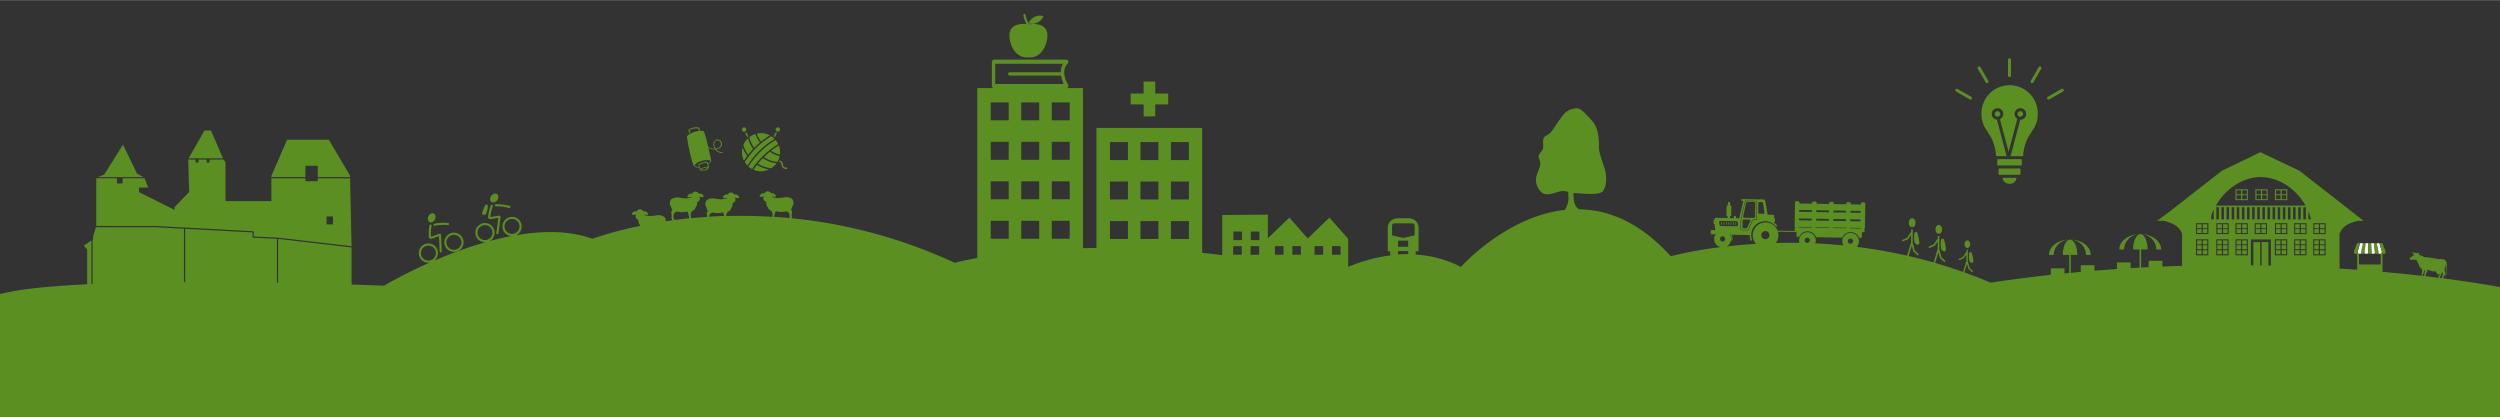 <?xml version="1.0" encoding="UTF-8"?>
<svg xmlns="http://www.w3.org/2000/svg" id="Ebene_1" viewBox="0 0 600 100" width="2560" height="427"><rect x="0" y="0" width="600" height="100" fill="#333333" stroke="none"/><defs><style>.cls-1{fill:#fff;}.cls-2{fill:#5b8f22;}</style></defs><polygon class="cls-2" points="34.41 42.47 32.86 41.59 29.52 34.67 25.03 41.84 23.47 42.47 34.41 42.47"/><polygon class="cls-2" points="53.52 37.96 50.64 31.29 49.06 31.29 45.27 37.96 53.52 37.96"/><polygon class="cls-2" points="78.91 33.49 68.91 33.49 65.14 42.15 65.14 42.47 73.3 42.47 73.3 39.73 76.26 39.73 76.26 42.47 84.02 42.47 84.01 42.11 78.91 33.49"/><path class="cls-2" d="M37.63,54.21l23.27,1.26v1.25l5.71.27,17.76,2.07v-.15l-.35-16.15h-7.77v.69h-2.95v-.69h-8.17v5.47h-11.01v-9.3l-.45-.68h-3.39v.72h-.69v-.72h-1.96v.72h-.69v-.72h-1.77l.23,7.77-3.52,3.66v.65l-8.51-4.26v-1.1h2.2l-.86-2.22h-5.26l-.04,1.24h-1.34v-1.24h-4.97v11.44s14.53.01,14.53.01ZM78.37,51.92h1.55v1.89h-1.55v-1.89Z"/><polygon class="cls-2" points="280.37 22.41 277.26 22.41 277.26 19.53 274.46 19.53 274.47 22.41 271.36 22.42 271.36 25.01 274.47 25.01 274.47 27.9 277.27 27.9 277.26 25.01 280.37 25.01 280.37 22.41"/><path class="cls-2" d="M477,31.58c.86,1.28,1.82,2.73,2.06,5.86h2.53l-2.32-8.75c-.7-.07-1.26-.66-1.26-1.38,0-.77.62-1.39,1.39-1.39s1.39.62,1.39,1.39c0,.56-.33,1.04-.81,1.26l2.08,7.83,2.1-7.9c-.4-.24-.67-.68-.67-1.19,0-.77.62-1.39,1.39-1.39s1.39.62,1.39,1.39-.62,1.39-1.39,1.39c0,0-.01,0-.02,0l-2.32,8.75h2.99c.24-3.13,1.21-4.58,2.06-5.86.79-1.19,1.48-2.21,1.48-4.42,0-3.73-3.04-6.77-6.77-6.77s-6.76,3.03-6.76,6.77c0,2.21.69,3.23,1.48,4.42"/><path class="cls-2" d="M485.54,27.31c0-.37-.3-.67-.67-.67s-.67.3-.67.67.3.67.67.67.67-.3.67-.67"/><path class="cls-2" d="M479.4,26.64c-.37,0-.67.3-.67.67s.3.67.67.67.67-.3.67-.67-.3-.67-.67-.67"/><path class="cls-2" d="M484.77,40.4h-4.96c-.08,0-.15.07-.15.15v1.21c0,.08.07.15.15.15h4.96c.08,0,.15-.07.15-.15v-1.21c0-.08-.07-.15-.15-.15"/><path class="cls-2" d="M485.08,38.16h-5.59c-.08,0-.15.07-.15.15v1.21c0,.08.07.15.15.15h5.59c.08,0,.15-.07.15-.15v-1.21c0-.08-.07-.15-.15-.15"/><path class="cls-2" d="M481.12,43.67c.22.19.5.32.81.38h.72c.65-.12,1.23-.57,1.31-1.42h-3.35c.04.43.21.78.51,1.04"/><path class="cls-2" d="M482.28,18.46c.2,0,.36-.16.36-.36v-3.8c0-.2-.16-.36-.36-.36s-.36.16-.36.36v3.8c0,.2.16.36.36.36"/><path class="cls-2" d="M476.57,19.73c.1.17.32.23.49.13.17-.1.23-.32.13-.49l-1.9-3.29c-.07-.11-.19-.18-.31-.18-.06,0-.12.02-.18.05-.17.1-.23.32-.13.49l1.9,3.29Z"/><path class="cls-2" d="M469.45,21.92l3.29,1.9c.17.1.39.04.49-.13.1-.17.04-.39-.13-.49l-3.29-1.9c-.06-.03-.12-.05-.18-.05-.13,0-.25.06-.31.18-.1.17-.04.39.13.49"/><path class="cls-2" d="M491.83,23.82l3.29-1.9c.17-.1.23-.32.13-.49-.07-.12-.19-.18-.31-.18-.06,0-.12.02-.18.05l-3.29,1.9c-.17.1-.23.32-.13.49.1.17.32.23.49.13"/><path class="cls-2" d="M487.51,19.86c.17.1.39.04.49-.13l1.9-3.29c.1-.17.04-.39-.13-.49-.06-.03-.12-.05-.18-.05-.12,0-.25.07-.31.18l-1.9,3.29c-.1.17-.04.39.13.49"/><path class="cls-2" d="M180.84,40.7c.55.24,1.16.37,1.8.37.69,0,1.35-.16,1.94-.43-.98-.14-1.97-.52-2.9-1.12-.3.38-.58.77-.84,1.18"/><path class="cls-2" d="M181.89,39.24c1.03.65,2.17,1.04,3.22,1.09.49-.31.91-.72,1.24-1.18-1.1-.11-2.25-.54-3.3-1.23-.41.43-.8.87-1.17,1.32"/><path class="cls-2" d="M186.45,35.17c-.49.31-.96.64-1.42.99.69.43,1.42.74,2.15.92.02-.19.04-.39.04-.59,0-.57-.11-1.12-.3-1.62l-.47.3Z"/><path class="cls-2" d="M184.74,36.4c-.49.4-.97.82-1.42,1.27,1.04.68,2.19,1.08,3.26,1.15.25-.42.44-.89.54-1.39-.81-.19-1.62-.55-2.38-1.03"/><path class="cls-2" d="M178.21,35.34c-.1.37-.15.76-.15,1.16,0,.74.17,1.43.48,2.04.25-.4.52-.79.8-1.17-.48-.64-.87-1.33-1.14-2.04"/><path class="cls-2" d="M181.5,39.17c.44-.56.91-1.09,1.41-1.6h0s.11-.11.11-.11c.5-.5,1.03-.97,1.59-1.41h0s0,0,.01-.01h0c.52-.41,1.07-.8,1.63-1.16l.52-.33c-.17-.35-.38-.68-.63-.98l-.59.37c-2.4,1.51-4.44,3.59-5.92,6.01.27.23.56.43.87.59.31-.47.63-.93.98-1.37,0,0,0-.01,0-.01"/><path class="cls-2" d="M185.38,33.64l.54-.34c-.24-.25-.51-.47-.8-.66l-.51.32c-2.36,1.49-4.39,3.54-5.86,5.92.18.3.4.57.65.82.74-1.2,1.62-2.32,2.61-3.34,1.01-1.03,2.15-1.95,3.38-2.73"/><path class="cls-2" d="M184.41,32.67l.36-.23c-.64-.34-1.36-.53-2.13-.53-.35,0-.69.04-1.02.12.24.66.59,1.3,1.03,1.91.57-.46,1.16-.88,1.77-1.27"/><path class="cls-2" d="M181.05,35.39c.42-.43.87-.84,1.33-1.22-.48-.65-.84-1.33-1.1-2.04-.54.17-1.03.43-1.46.77.21.87.62,1.74,1.18,2.54l.05-.05"/><path class="cls-2" d="M178.39,34.78c.24.79.65,1.58,1.18,2.3.37-.48.77-.94,1.18-1.38-.58-.79-1-1.67-1.24-2.54-.48.45-.87,1-1.12,1.63"/><path class="cls-2" d="M178.59,30.51c.29,0,.53.24.53.53s-.24.53-.53.53-.53-.24-.53-.53.24-.53.53-.53"/><path class="cls-2" d="M179.31,32.86c.09-.08.18-.16.28-.23l-.45-.9c-.09.07-.2.13-.32.16l.49.97Z"/><path class="cls-2" d="M186.68,30.51c.29,0,.53.24.53.53s-.24.53-.53.53-.53-.24-.53-.53.24-.53.53-.53"/><path class="cls-2" d="M186.46,31.89c-.12-.03-.22-.09-.32-.16l-.45.9c.1.07.19.15.28.23l.49-.98Z"/><path class="cls-2" d="M188.79,40.19h-.17c-.19,0-.36-.07-.5-.21-.13-.13-.21-.31-.21-.5,0-.49-.32-.89-.77-1.02-.05.11-.1.22-.16.32.33.06.57.35.57.69,0,.28.11.55.31.74.2.2.47.31.75.31h.17c.1,0,.18-.08.18-.18s-.08-.17-.18-.17"/><path class="cls-2" d="M171.77,35.63s-.03-.04-.05-.06c-.34-.54-.45-1.29-.03-1.8,1.25-.58,1.88,1.09.73,1.69-.15.08-.39.14-.66.17M170.48,38.48s.02.02.04.03c-.06.12-.1.24-.17.35-.1.15-.23.28-.38.38-.04-.19-.09-.39-.27-.45-.24-.09-.69.05-.92.11-.41.11-.79.28-1.14.5-.09.05-.05.17.02.2,0,.12.02.26.05.4-.18,0-.35,0-.53-.05-.17-.04-.33-.12-.49-.18,0,0,0,0,0-.02.24-.65,1.16-1.02,1.77-1.19.66-.19,1.33-.21,2-.1h0ZM169.87,40s-.03-.01-.04-.01c-.55-.03-1.24.17-1.64.57-.24-.23-.32-.66-.4-.98.38-.22.77-.39,1.2-.49.31-.07.57-.2.74.14.07.14.14.42.15.58,0,.07,0,.13,0,.19M168.74,40.72c-.09,0-.17,0-.25-.02-.08-.01-.14-.04-.2-.07.22-.12.44-.25.68-.33.28-.09.57-.12.86-.14-.16.4-.65.56-1.09.56M165.59,31.14c.15-.17.65-.26.86-.31.25-.05.56-.11.83-.08.4.05.38.25.46.6,0,.01,0,.02.02.03-.71.05-1.4.3-2.02.65-.12-.24-.35-.65-.15-.89M173.35,36.53c-.56-.07-1.08-.3-1.45-.72.45-.06.89-.24,1.17-.64.71-.98-.48-2.28-1.48-1.52-.03.03-.04.06-.03.09-.48.4-.41,1.18-.15,1.72.03.06.07.12.1.19-.59.03-1.25-.08-1.46-.46-.02-.04-.07-.04-.09-.01-.02-.09-.04-.17-.06-.26-.28-1.13-.52-2.33-.96-3.41-.02-.04-.06-.05-.08-.03-.01-.02-.03-.04-.06-.05-.29-.06-.58-.08-.86-.07.01-.02.02-.05.01-.09-.06-.29-.04-.66-.39-.74-.44-.1-1,0-1.42.14-.26.08-.76.19-.87.47-.11.29.16.72.35.95-.24.14-.47.3-.68.48-.03,0-.07.03-.07.06-.01.02,0,.04,0,.06.12,1.15.34,2.3.59,3.43.27,1.2.55,2.45,1.01,3.59.02.04.05.06.08.06,0,.01.02.02.03.03,0,.01,0,.03.01.04.28.27.77.38,1.16.33.1.35.27.68.59.73.55.07,1.47-.04,1.74-.61.13-.27,0-.58-.07-.85,0-.03-.01-.06-.02-.09,0,0,.02,0,.03,0,.17-.1.33-.22.45-.38.1-.14.23-.34.23-.51,0-.02-.01-.04-.03-.06,0,0,0-.01,0-.02-.2-1.01-.43-2.02-.67-3.02.24.39.91.42,1.32.46.1,0,.21.01.31,0,.4.54,1.04.9,1.71.91.14,0,.13-.19,0-.21"/><path class="cls-2" d="M579.4,62.29c-.07,0-.14-.01-.21-.02-.02,0-.04,0-.06,0h.04s.01,0,.02,0c.07.01.14.02.21.02"/><path class="cls-2" d="M578.33,62.14s0,0,0,0c0,0,0,0,0,0"/><path class="cls-2" d="M567.09,58.33l-.41,1.96v.47c.49.29.83,0,.83,0v-.47l.24-1.96h-.66Z"/><path class="cls-1" d="M568.42,58.33h-.67l-.24,1.96h0v.47s.34.29.82,0v-.47l.08-1.96Z"/><path class="cls-1" d="M569.97,60.29l-.23-1.96h-.67l.08,1.96v.46s.36.31.82,0v-.46h0Z"/><path class="cls-1" d="M571.07,58.33h-.68l.4,1.96h0v.47s.29.31.83,0v-.46h0l-.56-1.96Z"/><path class="cls-2" d="M572.55,60.29l-.75-1.96h-.73l.56,1.96v.46c.6.31.92,0,.92,0v-.47h0Z"/><path class="cls-2" d="M569.15,60.29h0v-.02h0l-.08-1.94h-.65l-.08,1.94h0v.48c.46.31.82,0,.82,0v-.46Z"/><path class="cls-2" d="M570.79,60.29l-.4-1.96h-.65l.23,1.96v.46c.53.31.82,0,.82,0v-.47Z"/><path class="cls-1" d="M567.09,58.33h-.67l-.55,1.96h0v.47c.49.29.82,0,.82,0v-.47s.41-1.96.41-1.96Z"/><path class="cls-2" d="M566.42,58.33h-.73l-.74,1.96v.47c.53.29.91,0,.91,0v-.47l.55-1.96Z"/><path class="cls-2" d="M513.65,56.14c-2.77,0-5.02,1.65-5.02,3.69h1.16c0-2.04,1.73-3.69,3.86-3.69Z"/><path class="cls-2" d="M513.65,56.14h0c2.13,0,3.86,1.65,3.86,3.69h1.16c0-2.04-2.25-3.69-5.02-3.69Z"/><path class="cls-2" d="M496.77,57.45c-2.77,0-5.02,1.65-5.02,3.69h1.16c0-2.04,1.73-3.69,3.86-3.69Z"/><path class="cls-2" d="M496.77,57.45h0c2.13,0,3.86,1.65,3.86,3.69h1.16c0-2.04-2.25-3.69-5.02-3.69Z"/><path class="cls-2" d="M246.08,13.74c.08,0,.64,0,1.26,0,2.52,0,4.04-2.97,4.04-5.15.15-2.42-2.29-3.21-4.38-2.78-.03-.04-.08-.13-.14-.24,1.41.44,3.07-.37,3.58-1.74-1.38-.46-3.06.32-3.6,1.71-.23-.41-.6-1.19-.77-2.23l-.51.08c.17,1.09.55,1.91.8,2.36-2.02-.31-4.25.52-4.1,2.83,0,2.11,1.4,4.97,3.8,5.14"/><path class="cls-2" d="M545.99,48h2.96v-2.61h-2.96v2.61ZM547.33,47.76h-1.08v-.95h1.08v.95ZM548.7,47.76h-1.08v-.95h1.08v.95ZM547.33,46.59h-1.08v-.95h1.08v.95ZM548.7,46.59h-1.08v-.95h1.08v.95Z"/><path class="cls-2" d="M536.52,48h2.96v-2.61h-2.96v2.61ZM537.86,47.76h-1.08v-.95h1.08v.95ZM539.23,47.76h-1.08v-.95h1.08v.95ZM537.86,46.59h-1.08v-.95h1.08v.95ZM539.23,46.59h-1.08v-.95h1.08v.95Z"/><path class="cls-2" d="M541.29,48h2.96v-2.61h-2.96v2.61ZM542.63,47.76h-1.08v-.95h1.08v.95ZM544,47.76h-1.08v-.95h1.08v.95ZM542.63,46.59h-1.08v-.95h1.08v.95ZM544,46.59h-1.08v-.95h1.08v.95Z"/><path class="cls-2" d="M418.07,55.11l1.21.02c.16,0,.3-.09.36-.23l.84-1.95c.08-.18.26-.3.46-.3h.33c.13,0,.24-.1.25-.23l.07-3.92c0-.13-.1-.24-.24-.25l-2.21-.04c-.15,0-.28.1-.31.24l-.89,3.9c-.04.19-.07.38-.07.57l-.03,1.93c0,.13.1.24.24.25ZM419.05,48.68c.04-.17.19-.28.36-.28l1.56.03c.16,0,.29.14.29.3l-.06,3.24c0,.16-.14.29-.3.29l-2.31-.04c-.15,0-.26-.14-.23-.29l.69-3.24ZM418.22,52.94c0-.16.14-.29.3-.29l1.37.02c.14,0,.23.15.18.27l-.67,1.56c-.07.16-.23.27-.41.26h-.5c-.16-.01-.29-.15-.29-.31l.03-1.53Z"/><rect class="cls-2" x="538.14" y="58.82" width="1.08" height=".95"/><rect class="cls-2" x="538.14" y="54.95" width="1.08" height=".95"/><rect class="cls-2" x="538.14" y="57.65" width="1.08" height=".95"/><rect class="cls-2" x="536.78" y="53.78" width="1.08" height=".95"/><rect class="cls-2" x="538.14" y="53.78" width="1.08" height=".95"/><rect class="cls-2" x="536.78" y="54.95" width="1.08" height=".95"/><rect class="cls-2" x="555.43" y="60.02" width="1.08" height=".95"/><rect class="cls-2" x="532.17" y="53.78" width="1.08" height=".95"/><rect class="cls-2" x="533.54" y="54.95" width="1.08" height=".95"/><rect class="cls-2" x="538.14" y="60.02" width="1.08" height=".95"/><rect class="cls-2" x="532.17" y="54.95" width="1.08" height=".95"/><rect class="cls-2" x="533.53" y="58.82" width="1.08" height=".95"/><rect class="cls-2" x="533.53" y="60.02" width="1.08" height=".95"/><rect class="cls-2" x="533.53" y="57.65" width="1.08" height=".95"/><rect class="cls-2" x="533.54" y="53.78" width="1.08" height=".95"/><rect class="cls-2" x="556.8" y="57.65" width="1.08" height=".95"/><rect class="cls-2" x="556.8" y="58.82" width="1.08" height=".95"/><rect class="cls-2" x="550.85" y="53.78" width="1.08" height=".95"/><rect class="cls-2" x="556.8" y="60.02" width="1.08" height=".95"/><rect class="cls-2" x="552.22" y="54.95" width="1.08" height=".95"/><rect class="cls-2" x="552.22" y="53.78" width="1.08" height=".95"/><rect class="cls-2" x="532.16" y="57.65" width="1.08" height=".95"/><rect class="cls-2" x="527.3" y="60.02" width="1.08" height=".95"/><rect class="cls-2" x="527.3" y="57.65" width="1.08" height=".95"/><rect class="cls-2" x="527.3" y="58.82" width="1.08" height=".95"/><rect class="cls-2" x="528.67" y="60.02" width="1.08" height=".95"/><rect class="cls-2" x="528.67" y="57.65" width="1.08" height=".95"/><rect class="cls-2" x="528.67" y="58.82" width="1.08" height=".95"/><rect class="cls-2" x="555.43" y="57.65" width="1.08" height=".95"/><rect class="cls-2" x="532.16" y="60.02" width="1.08" height=".95"/><rect class="cls-2" x="527.3" y="54.95" width="1.08" height=".95"/><rect class="cls-2" x="528.67" y="53.78" width="1.08" height=".95"/><rect class="cls-2" x="532.16" y="58.82" width="1.08" height=".95"/><rect class="cls-2" x="528.67" y="54.95" width="1.08" height=".95"/><rect class="cls-2" x="527.3" y="53.78" width="1.08" height=".95"/><rect class="cls-2" x="550.85" y="54.95" width="1.08" height=".95"/><rect class="cls-2" x="546.25" y="53.78" width="1.08" height=".95"/><rect class="cls-2" x="547.62" y="54.95" width="1.08" height=".95"/><rect class="cls-2" x="547.62" y="53.78" width="1.08" height=".95"/><rect class="cls-2" x="541.38" y="54.95" width="1.08" height=".95"/><rect class="cls-2" x="546.25" y="54.95" width="1.08" height=".95"/><rect class="cls-2" x="547.6" y="58.82" width="1.08" height=".95"/><rect class="cls-2" x="547.6" y="57.65" width="1.08" height=".95"/><rect class="cls-2" x="542.75" y="54.95" width="1.08" height=".95"/><rect class="cls-2" x="536.78" y="58.82" width="1.08" height=".95"/><rect class="cls-2" x="541.38" y="53.78" width="1.08" height=".95"/><rect class="cls-2" x="536.78" y="57.65" width="1.08" height=".95"/><rect class="cls-2" x="536.78" y="60.02" width="1.08" height=".95"/><rect class="cls-2" x="547.6" y="60.02" width="1.08" height=".95"/><rect class="cls-2" x="542.75" y="53.78" width="1.08" height=".95"/><rect class="cls-2" x="550.84" y="57.65" width="1.08" height=".95"/><rect class="cls-2" x="555.45" y="53.78" width="1.08" height=".95"/><rect class="cls-2" x="555.45" y="54.95" width="1.08" height=".95"/><rect class="cls-2" x="552.21" y="58.82" width="1.08" height=".95"/><rect class="cls-2" x="552.21" y="57.65" width="1.08" height=".95"/><rect class="cls-2" x="556.82" y="54.95" width="1.08" height=".95"/><rect class="cls-2" x="556.82" y="53.78" width="1.08" height=".95"/><rect class="cls-2" x="555.43" y="58.82" width="1.08" height=".95"/><rect class="cls-2" x="552.21" y="60.02" width="1.08" height=".95"/><rect class="cls-2" x="546.23" y="60.02" width="1.08" height=".95"/><rect class="cls-2" x="546.23" y="58.82" width="1.08" height=".95"/><rect class="cls-2" x="550.84" y="60.02" width="1.08" height=".95"/><rect class="cls-2" x="546.23" y="57.65" width="1.08" height=".95"/><rect class="cls-2" x="550.84" y="58.82" width="1.08" height=".95"/><ellipse class="cls-2" cx="458.92" cy="53.42" rx=".8" ry="1.08"/><path class="cls-2" d="M459.44,55.95c-.12.74-.1,1.51.07,2.25.06.24.57.48.74.5.17.02.29-.1.33-.26.02-.1.05-.19.07-.29.02-.08-.23-1.66-.51-2.33-.08-.2-.29-.21-.43-.12-.13,0-.25.08-.27.25Z"/><path class="cls-2" d="M465.31,56.09c.44,0,.8-.48.8-1.08s-.36-1.08-.8-1.08-.8.48-.8,1.08.36,1.08.8,1.08Z"/><path class="cls-2" d="M465.83,57.54c-.12.74-.1,1.51.07,2.25.06.24.57.48.74.5.17.02.29-.1.33-.26.02-.1.05-.19.07-.29.02-.08-.23-1.66-.51-2.33-.08-.2-.29-.21-.43-.12-.13,0-.25.08-.27.25Z"/><path class="cls-2" d="M472.16,59.49c.38,0,.69-.41.69-.92s-.31-.92-.69-.92-.69.41-.69.92.31.92.69.92Z"/><path class="cls-2" d="M472.6,60.73c-.1.64-.08,1.29.06,1.92.05.2.49.41.63.43.15.02.25-.09.28-.22.02-.08.04-.16.06-.25.02-.07-.2-1.42-.44-1.99-.07-.17-.24-.18-.36-.11-.11,0-.21.07-.23.21Z"/><path class="cls-2" d="M413.17,53.92s.09-.04.09-.09v-.52c0-.05-.03-.09-.08-.09-.05,0-.09.04-.09.09v.52s.03.09.08.09Z"/><path class="cls-2" d="M416.59,53.98c.05,0,.09-.04.09-.09v-.52c0-.05-.03-.09-.08-.09-.05,0-.09.04-.09.09v.52s.03.09.08.09Z"/><path class="cls-2" d="M416.02,53.97s.09-.04.09-.09v-.52c0-.05-.03-.09-.08-.09-.05,0-.09.04-.09.09v.52s.03.09.08.09Z"/><path class="cls-2" d="M415.45,53.96s.09-.04.09-.09v-.52c0-.05-.03-.09-.08-.09-.05,0-.09.04-.09.09v.52s.03.09.08.09Z"/><path class="cls-2" d="M414.88,53.95s.09-.04.09-.09v-.52c0-.05-.03-.09-.08-.09s-.09.04-.09.09v.52s.03.09.08.09Z"/><path class="cls-2" d="M414.31,53.94s.09-.04.09-.09v-.52c0-.05-.03-.09-.08-.09-.05,0-.09.04-.09.09v.52s.03.09.08.09Z"/><path class="cls-2" d="M413.74,53.93s.09-.04.09-.09v-.52c0-.05-.03-.09-.08-.09-.05,0-.09.04-.09.09v.52s.03.09.08.09Z"/><path class="cls-2" d="M103.07,54.03c-.09.49-.15.99-.17,1.48-.01.25-.02.5-.01.74,0,.23-.02.5.06.73.19.56.88.19,1.24.07.38-.13.77-.26,1.15-.39.08,1.23.14,2.46.17,3.69,0,.14.16.24.29.22.15-.02.23-.15.22-.28-.03-1.34-.1-2.68-.19-4.01-.01-.17-.2-.26-.35-.2-.43.15-.86.29-1.29.44-.21.07-.41.14-.62.21,0,0-.08.03-.14.05,0-.04-.01-.1-.01-.12-.05-.85.01-1.71.17-2.55.06-.32-.44-.4-.51-.07Z"/><path class="cls-2" d="M104.01,53.92c.02.13.15.25.29.22,1.06-.21,2.14-.27,3.22-.15.33.04.4-.47.07-.5-1.12-.12-2.25-.07-3.36.15-.13.03-.24.14-.22.28Z"/><path class="cls-2" d="M106.8,57.24c-.23.57-.23,1.2.01,1.77.46,1.09,1.66,1.64,2.77,1.32.09-.03.18-.06.27-.09,1.17-.5,1.73-1.86,1.23-3.03-.24-.57-.69-1.01-1.26-1.24-.57-.23-1.2-.23-1.77.01-.57.24-1.01.69-1.24,1.26ZM108.24,56.45c.07-.03.14-.05.21-.07.39-.11.79-.09,1.17.06.45.18.79.52.98.97.39.92-.04,1.97-.96,2.36-.92.39-1.97-.04-2.36-.96-.19-.44-.19-.93,0-1.38.18-.45.52-.79.97-.98Z"/><path class="cls-2" d="M103.1,53.29c.44.21,1.02-.09,1.3-.67.27-.58.13-1.22-.31-1.42-.44-.21-1.02.09-1.29.67-.27.58-.13,1.22.31,1.42Z"/><path class="cls-2" d="M118.75,49.2c0,.13.1.27.24.27,1.08-.03,2.16.11,3.2.41.32.09.48-.39.16-.49-1.08-.31-2.21-.46-3.33-.43-.14,0-.26.1-.27.24Z"/><path class="cls-2" d="M115.97,51.56c.14,0,.62-.12.7-.31.26-.6.4-1.25.41-1.9,0-.14-.09-.22-.19-.25-.1-.1-.28-.11-.38.04-.34.52-.8,1.82-.79,1.9,0,.08.01.17.02.25,0,.14.09.26.24.27Z"/><path class="cls-2" d="M586.41,66.77l.07-.42.4-.76s.02-.08.01-.11l-.13-.4c-.03-.08-.04-.16-.05-.25,0-.08,0-.15,0-.22,0-.08.02-.15.05-.22l.17-.54c.03-.1.06-.2.07-.31l.02-.12c.03.15.05.33.06.54.01.23,0,.48,0,.75,0,.09,0,.18-.02.27h0c-.02.22-.05.44-.08.65-.04.03-.07.09-.08.16-.03.24.07.48.1.51-.05-.06.05-.27.13-.47.05-.12.01-.17-.03-.2.03-.18.05-.4.08-.65.04-.41.06-.88.05-1.31,0-.35-.04-.65-.12-.87-.04-.11-.08-.21-.14-.26h0s-.08-.1-.08-.1c-.11-.11-.25-.19-.42-.22l-.68-.11c-.1-.02-.19,0-.28.02h0c-.09.03-.19.04-.28.02l-.41-.07-1.09-.18-1.18-.19c-.08-.01-.16-.01-.25,0h0c-.15.02-.31,0-.45-.06l-.69-.31-.27-.12-.08-.04-.07-.03-.18-.08-.07-.03h-.01c.07-.12.15-.29.15-.29,0,0-.16-.01-.3,0,0-.07.02-.14.02-.14,0,0-.21.05-.34.11,0,0,0,0,0,0h-.03s0,0,0,0l-.4-.06c-.18-.03-.33-.15-.39-.33-.02.13.04.27.15.37-.14-.06-.25-.18-.31-.33-.04.22.1.51.34.61h-.02c-.07.05-.12.12-.13.2h0c0,.06-.04.12-.09.16l-.46.38s-.08.04-.13.03h0c-.08-.01-.16.04-.18.13v.08c-.02.07-.02.13,0,.19h0s.05.1.09.13h0c.12.11.3.13.44.03l.11-.07.15.03h.04c.18.04.36.04.53.02l.19-.02.15.31.77,1.57c.07.15.21.25.37.29l.13.54-.19,1.16c-2.84-.32-5.96-.64-9.33-.94v-4.37c-.05-.02-.11-.04-.16-.07-.1.06-.19.09-.28.11v2.56h-5.21v-2.56c-.08-.02-.17-.05-.27-.11,0,0-.06.05-.17.08v3.86c-1.38-.1-2.79-.2-4.24-.29v-.11h.02v-1.97h-.02v-6.19s.27-1.16,1.56-2.05c1.17-.8,2.87-1.12,2.87-1.12h1.37l-15.42-12.04h0l-9.36-4.44-9.22,4.44-12.61,9.84-2.97,2.19h1.57s1.7.32,2.87,1.12c1.29.89,1.56,2.05,1.56,2.05v6.19s0,0,0,0v1.44c-1.56.04-3.14.1-4.73.16v-1.37h-3.28v1.52c-.6.03-1.21.07-1.81.1v-4.34h1.55c0-2.04-.78-3.69-1.74-3.69s-1.74,1.65-1.74,3.69h1.55v4.36c-.72.04-1.43.07-2.15.12v-1.38h-3.28v1.58h.11c-1.82.12-3.66.26-5.51.41v-1.31h-3.28v1.58h.2c-.86.08-1.73.16-2.59.25v-4.29h1.55c0-2.04-.78-3.69-1.74-3.69s-1.74,1.65-1.74,3.69h1.55v4.32c-.38.04-.76.07-1.14.11v-1.22h-3.28v1.56c-4.75.52-9.58,1.14-14.46,1.88-2.1-.91-4.2-1.73-6.28-2.48l.62-2.07.31,1.14s.02.05.05.08l.78.75s.08.05.12.05.09-.02.12-.05c.07-.07.06-.18,0-.24l-.74-.72-.45-1.61s0-.02,0-.03l.02-2.57c0-.09-.07-.17-.17-.17h0c-.09,0-.17.08-.17.17v.36s-.86,1.25-.86,1.25l-.92.39c-.09.04-.13.14-.09.22.03.06.09.1.16.1.02,0,.05,0,.07-.01l.96-.41s.05-.03.07-.06l.6-.87v1.58s-.8,2.62-.8,2.62c-2.25-.8-4.48-1.52-6.69-2.16l.77-2.55.37,1.33s.03.06.05.09l.91.88s.09.06.14.06.1-.02.14-.06c.08-.08.07-.2,0-.28l-.87-.84-.52-1.89s0-.02,0-.04l.03-3c0-.11-.09-.2-.2-.2h0c-.11,0-.2.09-.2.2v.42s-1.01,1.46-1.01,1.46l-1.07.46c-.1.04-.15.16-.1.26.03.07.11.12.18.12.03,0,.05,0,.08-.02l1.12-.48s.06-.04.09-.07l.7-1.02-.02,1.84-.97,3.22c-2.01-.58-4.01-1.1-5.99-1.55l.75-2.48.37,1.33s.03.06.05.09l.91.88s.09.06.14.06.1-.02.14-.06c.08-.08.07-.2,0-.28l-.87-.84-.52-1.89s0-.02,0-.04l.03-3c0-.11-.09-.2-.2-.2h0c-.11,0-.2.09-.2.2v.42s-1.01,1.46-1.01,1.46l-1.07.46c-.1.04-.15.16-.1.26.03.07.11.12.18.12.03,0,.05,0,.08-.02l1.12-.48s.06-.04.09-.07l.7-1.02-.02,1.84-.96,3.17c-4.13-.94-8.17-1.63-12.06-2.11.31-.35.51-.8.52-1.3.02-1.11-.86-2.02-1.97-2.04-1.11-.02-2.02.86-2.04,1.97,0,.37.09.72.27,1.02-2.31-.23-4.56-.39-6.75-.49.07-.2.12-.41.13-.64.02-1.11-.86-2.02-1.97-2.04-1.11-.02-2.02.86-2.04,1.97,0,.21.03.4.09.59-1.96-.03-3.84-.02-5.66.03.38-.5.61-1.12.62-1.79,0-.32-.05-.62-.14-.91l4.24.07c.13,0,.24-.1.24-.23h0l-.02,1.1c0,.16.13.3.29.3h.33s.03-.03.03-.03c.35-.78,1.14-1.32,2.05-1.3.91.02,1.68.58,2,1.37,0,0,.02.02.02.04l6.25.11c.76-1.77,3.23-1.77,4.03-.07h0s.04.09.06.14h.33c.16,0,.3-.12.3-.28l.02-1.1h.35c.16,0,.3-.12.3-.28v-.24c0-.13-.08-.22-.2-.26.15-.01.27-.13.27-.28l.1-5.8c0-.16-.13-.3-.29-.3h-.48c-.16-.01-.3.12-.3.28v.24s-2.42-.04-2.42-.04v-.24c0-.16-.12-.3-.28-.3h-.48c-.16-.01-.3.12-.3.28v.24s-3.04-.05-3.04-.05v-.24c0-.16-.12-.3-.29-.3h-.48c-.16-.01-.3.12-.3.28v.24s-3.04-.05-3.04-.05v-.24c0-.16-.12-.3-.29-.3h-.48c-.16-.01-.3.12-.3.28v.24s-3.04-.05-3.04-.05v-.24c0-.16-.12-.3-.28-.3h-.48c-.16-.01-.3.12-.3.28l-.1,5.8s.01.02.01.03v.07s.03,0,.03,0c.03.09.1.14.19.17-.13.03-.23.13-.24.26v.24c0,.16.12.28.27.29l-4.35-.08c-.44-1.15-1.53-1.97-2.83-1.99-1.71-.03-3.12,1.33-3.15,3.04-.01.81.29,1.55.79,2.11-2.53.15-4.88.37-7.01.61.61-.33,1.04-.97,1.05-1.72,0-.4-.1-.77-.3-1.08.1,0,.16,0,.16,0h0c.09.17.15.35.2.55.05.27.06.53.01.79,0,.06.04.11.1.1.07-.01.14-.07.15-.15.03-.25.02-.52-.03-.78-.04-.18-.09-.34-.16-.5l4.31.08c0,.41.06.8.18,1.17.04.11.15.19.26.19.09,0,.16-.09.13-.18-.14-.38-.21-.78-.2-1.21,0-.57.15-1.08.38-1.52,0-.02.01-.03.02-.05.03-.05.06-.1.09-.15.02-.03.04-.06.05-.09.04-.06.08-.11.12-.17,0,0,.02-.02.02-.03.72-.91,1.89-1.4,3.03-1.28,0,0,.02,0,.02,0,.05,0,.1.01.15.02.13.02.25.05.38.09h0c.63.17,1.22.54,1.69,1.13.06.08.18.08.22,0,.06-.11.05-.25-.04-.34-.2-.23-.41-.42-.64-.58v-.13c.13,0,.23-.1.23-.22v-.48c.01-.12-.09-.22-.21-.23v-.52c.01-.16-.12-.3-.28-.3l-1.28-.02-.59-3.36c-.03-.17-.17-.29-.34-.29l-5.16-.09c-.13,0-.23.1-.24.23,0,.13.1.23.23.24h.26s-.97,4.13-.97,4.13h-.77s0-.29,0-.29c0-.15-.12-.28-.27-.28-.15,0-.28.12-.28.27v.27s-.91-.02-.91-.02v-.38c.17,0,.3-.13.3-.29l.04-2.07c0-.16-.13-.3-.29-.3v-.55c.01-.15-.11-.28-.26-.28-.15,0-.28.12-.28.27v.55c-.17,0-.31.13-.31.29l-.04,2.07c0,.16.13.3.29.3v.38s-2.83-.05-2.83-.05c-.16,0-.29.13-.3.29v.08c-.13.02-.24.13-.24.27v.65c-.01.15.09.26.23.28v.07l.18,1.35s-.07-.04-.12-.04h-.73c-.14-.02-.25.09-.25.23v.55c-.01.14.1.25.23.25h.73c.12.01.22-.07.24-.19l.02.12c-.24.32-.39.73-.4,1.16-.02.94.62,1.73,1.49,1.96-7.44.95-11.9,2.2-11.9,2.2-7.41-8.23-15.01-11.16-22-11.28-.41-.26-1.12-.89-1.26-2.13-.08-.66-.1-1.27-.09-1.77,1.27.02,6.23.73,7.08-.45.87-1.21.98-3.47.4-5.39-.59-1.92-1.45-3.99-1.37-5.31.07-1.33-.07-4.56-1.64-6.16-1.57-1.6-2.67-3.32-4.12-3.01-1.45.31-2.16.65-3.22,2.08-1.06,1.43-2.15,3.29-2.74,3.86-.59.57-1.51.71-1.64,1.48-.13.78.11,1.85-.11,2.38-.22.52-1.03,1.14-1.01,1.82.02.69.56,1.13.38,2.04-.17.91-1.28,2.66-.97,4.18.31,1.51,1.29,2.84,2.71,2.8,1.42-.04,2.95-.92,3.92-.79.34.04.73.12,1.07.19.06.87.11,2.14-.09,2.73-.3.91-.67,1.55-.7,1.6-14.13,1.55-24.95,13.64-24.95,13.69-3.66-1.9-7.37-2.75-10.88-2.97,0,0,0-.01,0-.02v-.77h.71v-5.63c0-1.26-1.02-2.28-2.28-2.28h-2.85c-1.26,0-2.28,1.02-2.28,2.28v5.63h.58v.72c0,.13.1.22.22.25-4.19.51-7.8,1.72-10.29,2.76v-6.72l-4.5-5.08-5.2,4.99-4.42-4.99-5.16,4.95v-5.67s-10.95.09-10.95.09v9.61c-1.63-.2-3.24-.38-4.82-.53v-29.97h-25.37v28.79c-1.1.01-2.18.03-3.23.06V21.09h-3.83c.19-.09.33-.28.33-.51,0-.14-.05-.26-.13-.36-.25-.4-1.83-3.22-.04-5.01.16-.16.21-.4.12-.61-.09-.21-.29-.34-.52-.34h-17.24c-.31,0-.56.25-.56.56v5.76c0,.22.13.42.32.51h-3.83v40.79c-3.53.64-5.41,1.15-5.41,1.15-13.86-6.42-27.21-9.51-39.12-10.69.02-.02.04-.05.08-.04.04-.08-.03-.15-.05-.23-.04-.12-.05-.25-.05-.37,0-.26.05-.51.12-.76.01-.04.03-.09.02-.13-.01-.05-.05-.09-.08-.13-.12-.15-.18-.34-.15-.53.02-.13.15-.26.2-.39.04-.1.07-.27.04-.37,0,0,.03.04.03.04.05-.02.08-.07.11-.12.12-.21.18-.45.16-.69,0-.11-.03-.22-.05-.32-.03-.15-.07-.31-.15-.44-.08-.13-.2-.25-.35-.24,0-.08-.09-.14-.16-.1-.01-.08-.13-.13-.19-.08-.03-.08-.14-.11-.21-.06-.02-.07-.12-.09-.17-.04-.01-.04-.06-.07-.1-.07-.04,0-.09.02-.11.06-.02-.07-.12-.1-.18-.06-.02.01-.03.03-.05.03-.02,0-.04-.01-.06-.02-.08-.04-.16-.04-.21.03-.06-.05-.16-.04-.21.03-.07-.05-.19-.03-.24.04-.06-.06-.17-.05-.21.02-.07-.04-.17-.02-.23.04-.07-.06-.2-.05-.26.03-.03-.03-.08-.05-.12-.03-.02,0-.05.02-.07.03-.02,0-.05,0-.07-.01-.07-.02-.15,0-.19.06-.09-.05-.22-.04-.3.03-.01-.05-.07-.08-.12-.08s-.1.02-.15.04c.01-.04-.03-.07-.07-.07-.04,0-.08,0-.11,0-.04,0-.08-.03-.12-.05-.04-.01-.09-.01-.12.02-.02-.05-.08-.08-.14-.08-.06,0-.12.01-.17,0-.03,0-.06-.03-.09-.04-.05-.01-.12,0-.16.03.02-.02.02-.06,0-.08-.01-.02-.04-.03-.06-.02,0-.01,0-.02-.02-.03,0-.02.01-.05.01-.07.02.01.04.02.06.03.04.02.1.02.1-.02.01.05.09.06.11.02.03.07.15.09.19.02.05.05.13.06.19.02.09,0,.17-.02.26-.02,0-.02,0-.04,0-.07.07,0,.1-.09.09-.15,0-.04-.03-.09-.07-.1,0-.06-.06-.12-.12-.12,0-.08-.07-.18-.16-.13.07-.03-.13-.16-.15-.17-.08-.03-.15-.07-.22-.06-.04,0-.08-.02-.12-.03-.03,0-.08,0-.09.04,0-.03-.05-.04-.09-.04-.06,0-.12,0-.18,0-.03-.08-.06-.17-.13-.21-.02-.01-.04-.02-.05-.03-.03-.02-.04-.05-.06-.08-.02-.02-.07-.04-.09-.01,0-.07-.1-.11-.14-.06-.03-.05-.12-.06-.16-.01,0-.04-.02-.08-.06-.09-.03,0-.05,0-.07.02-.02-.02-.05-.03-.07-.02-.04,0-.07.05-.06.09-.04-.05-.13-.04-.16.01-.04-.05-.15-.01-.14.06-.02-.03-.06-.01-.09.01-.02.02-.04.06-.06.08-.02.01-.04.02-.05.03-.07.04-.1.13-.13.21-.06,0-.12,0-.18,0-.03,0-.08.01-.09.04,0-.03-.05-.05-.09-.04-.04,0-.08.04-.12.03-.08,0-.15.03-.22.06-.01,0-.21.13-.15.17-.1-.05-.17.05-.16.13-.06,0-.12.06-.12.12-.04,0-.07.06-.07.1-.01.06.02.14.09.15,0,.02,0,.04,0,.07.09,0,.17.02.26.02.06.04.14.03.19-.02.04.07.16.05.19-.02.02.04.1.03.11-.02,0,.04.06.04.1.02.06-.03.12-.07.17-.12-.14.18-.21.39-.23.62,0,.03,0,.07.01.1.01.03.04.06.07.06-.04.04-.04.1,0,.14,0,0,.02.02.03.03,0,0,0,.02,0,.03,0,0,0,0,0,0,.01.01.02.03.04.04.03.02.07.02.11.02-.02,0-.04.01-.06.02.11.1.24.17.38.21,0,0,0,.01.01.02.03.06.01.13.02.2,0,.07.06.14.13.12-.05.14.04.8.2.78-.03.11.04.24.16.26-.04.11.02.25.14.3.01,0,.03,0,.03.02,0,.01,0,.03,0,.05,0,.06.02.11.05.16.01.02.13.09.13.07.02.06.07.11.13.12.06,0,.13-.01.16.03.01.01.02.03.03.04.02.04.07.05.11.04.15.23.3.47.35.74.02.13.02.25.01.38,0,.15-.02.25-.05.37-3.88-.24-7.59-.29-11.08-.19,0-.09,0-.19,0-.28.05-.27.2-.51.35-.74.04.01.09,0,.11-.04,0-.01.01-.03.03-.04.04-.04.1-.02.16-.03.06,0,.12-.06.13-.12,0,.01.11-.06.13-.07.04-.05.06-.1.05-.16,0-.02,0-.03,0-.05,0-.01.02-.02.03-.02.11-.04.18-.18.14-.29.11-.02.19-.15.16-.26.16.02.25-.64.2-.78.06.02.12-.05.13-.12,0-.07,0-.14.02-.2,0,0,0-.01.01-.02.14-.04.27-.11.38-.21-.02,0-.04-.01-.06-.02.04,0,.08,0,.11-.02.01-.01.03-.03.04-.04,0,0,0,0,0,0,0-.01,0-.02,0-.03,0-.01.02-.02.03-.03.04-.04.03-.11,0-.14.03,0,.06-.03.07-.06.01-.03.01-.07.01-.1-.01-.22-.09-.44-.23-.62.05.05.11.09.17.12.04.02.1.02.1-.02,0,.05.09.06.11.02.03.07.15.09.19.02.05.05.13.06.19.02.09,0,.17-.02.26-.02,0-.02,0-.04,0-.07.07,0,.1-.09.09-.15,0-.04-.03-.09-.07-.1,0-.06-.06-.12-.12-.12,0-.08-.07-.18-.16-.13.07-.03-.13-.16-.15-.17-.07-.03-.15-.07-.22-.06-.04,0-.08-.02-.12-.03-.03,0-.08,0-.09.04,0-.03-.05-.04-.09-.04-.06,0-.12,0-.18,0-.03-.08-.06-.17-.13-.21-.02-.01-.04-.02-.05-.03-.02-.02-.04-.05-.06-.08-.02-.02-.07-.04-.09-.01,0-.07-.1-.11-.14-.06-.03-.05-.12-.06-.16-.01,0-.04-.02-.08-.06-.09-.03,0-.05,0-.07.02-.02-.02-.05-.03-.07-.02-.04,0-.07.05-.06.09-.04-.05-.13-.04-.16.01-.04-.05-.15-.01-.14.06-.02-.03-.06-.01-.09.01-.02.02-.03.06-.06.08-.02.01-.03.02-.05.03-.07.04-.1.13-.13.21-.06,0-.12,0-.18,0-.04,0-.08.01-.09.04,0-.03-.05-.05-.09-.04-.04,0-.08.04-.12.03-.08,0-.15.03-.22.06-.01,0-.21.13-.15.17-.09-.05-.17.05-.16.13-.06,0-.12.06-.12.12-.04,0-.07.06-.07.1-.01.06.02.14.09.15,0,.02,0,.04,0,.07.09,0,.17.02.26.02.06.04.14.03.19-.02.04.07.16.05.19-.02.02.04.1.03.11-.02,0,.04.06.04.1.02.02,0,.04-.02.06-.03,0,.02,0,.05.01.07,0,.01-.01.02-.02.03-.02,0-.05,0-.06.02-.02.02-.01.06,0,.08-.04-.03-.11-.04-.16-.03-.03,0-.06.03-.09.04-.05.02-.11,0-.17,0-.06,0-.12.02-.14.08-.02-.04-.08-.04-.12-.02-.04.01-.08.04-.12.05-.04,0-.08,0-.11,0-.04,0-.08.04-.07.07-.05-.02-.1-.04-.15-.04s-.11.03-.12.08c-.08-.07-.21-.08-.3-.03-.05-.05-.12-.08-.19-.06-.02,0-.05.02-.07.01-.03,0-.05-.02-.07-.03-.04-.01-.09,0-.12.03-.06-.07-.18-.09-.26-.03-.06-.06-.15-.08-.23-.04-.05-.07-.16-.08-.21-.02-.05-.08-.17-.1-.24-.04-.04-.07-.15-.08-.21-.03-.05-.07-.13-.07-.21-.03-.02,0-.04.02-.06.02-.02,0-.04-.02-.05-.03-.06-.04-.16-.01-.18.06-.02-.04-.06-.06-.11-.06-.04,0-.08.03-.1.07-.05-.05-.15-.02-.17.04-.07-.05-.18-.02-.21.06-.07-.05-.18,0-.19.08-.07-.03-.16.03-.16.1-.16,0-.27.11-.35.24s-.12.29-.15.44c-.02.11-.05.21-.05.32-.02.24.04.48.16.69.03.05.06.1.11.12,0,0,.03-.04.03-.04-.03.11,0,.27.04.37.05.13.19.26.2.39.02.19-.03.38-.15.53-.03.04-.07.08-.08.13,0,.04,0,.09.02.13.07.24.12.5.12.76,0,0,0,.01,0,.02-1.31.09-2.58.19-3.82.31-.03-.06-.06-.13-.08-.2-.05-.17-.05-.26-.06-.44,0-.13,0-.26.01-.38.05-.27.2-.51.35-.73.04.01.09,0,.11-.04,0-.01.01-.03.03-.04.04-.04.1-.02.16-.03.06,0,.12-.06.13-.12,0,.01.11-.06.13-.07.04-.05.06-.1.05-.16,0-.02,0-.03,0-.05,0-.01.02-.02.03-.02.11-.04.18-.18.14-.29.11-.02.19-.15.16-.26.16.02.25-.64.2-.78.06.02.12-.05.13-.12,0-.07,0-.14.02-.2,0,0,0-.01.01-.02.14-.04.27-.11.38-.21-.02,0-.04-.01-.06-.02.04,0,.08,0,.11-.02.01-.01.03-.03.04-.04,0,0,0,0,0,0,0-.01,0-.02,0-.03,0-.01.02-.02.03-.03.04-.04.03-.11,0-.14.03,0,.06-.03.07-.06.01-.03.01-.07.01-.1-.01-.22-.09-.44-.23-.62.05.05.11.09.17.12.04.02.1.02.1-.02,0,.05.09.06.11.02.03.07.15.09.19.02.05.05.13.06.19.02.09,0,.17-.02.26-.02,0-.02,0-.04,0-.07.07,0,.1-.09.09-.15,0-.04-.03-.09-.07-.1,0-.06-.06-.12-.12-.12,0-.08-.07-.18-.16-.13.07-.03-.13-.16-.15-.17-.07-.03-.15-.07-.22-.06-.04,0-.08-.02-.12-.03-.03,0-.08,0-.09.04,0-.03-.05-.04-.09-.04-.06,0-.12,0-.18,0-.03-.08-.06-.17-.13-.21-.02-.01-.04-.02-.05-.03-.02-.02-.04-.05-.06-.08-.02-.02-.07-.04-.09-.01,0-.07-.1-.11-.14-.06-.03-.05-.12-.06-.16-.01,0-.04-.02-.08-.06-.09-.03,0-.05,0-.07.02-.02-.02-.05-.03-.07-.02-.04,0-.07.05-.06.09-.04-.05-.13-.04-.16.01-.04-.05-.15-.01-.14.06-.02-.03-.06-.01-.09.01-.02.02-.03.06-.06.08-.02.01-.03.02-.05.03-.07.04-.1.13-.13.21-.06,0-.12,0-.18,0-.04,0-.08.01-.09.04,0-.03-.05-.05-.09-.04-.04,0-.08.04-.12.03-.08,0-.15.03-.22.06-.01,0-.21.13-.15.17-.09-.05-.17.05-.16.13-.06,0-.12.06-.12.12-.04,0-.07.06-.07.1-.01.06.02.14.09.15,0,.02,0,.04,0,.07.09,0,.17.02.26.02.06.04.14.03.19-.02.04.07.16.05.19-.02.02.04.1.03.11-.02,0,.04.06.04.1.02.02,0,.04-.02.06-.03,0,.02,0,.05.01.07,0,.01-.01.02-.02.03-.02,0-.05,0-.06.02-.02.02-.01.06,0,.08-.04-.03-.11-.04-.16-.03-.03,0-.06.03-.09.04-.05.02-.11,0-.17,0-.06,0-.12.02-.14.08-.02-.04-.08-.04-.12-.02-.04.01-.08.04-.12.05-.04,0-.08,0-.11,0-.04,0-.08.04-.07.07-.05-.02-.1-.04-.15-.04s-.11.03-.12.08c-.08-.07-.21-.08-.3-.03-.05-.05-.12-.08-.19-.06-.02,0-.05.02-.07.01-.03,0-.05-.02-.07-.03-.04-.01-.09,0-.12.03-.06-.07-.18-.09-.26-.03-.06-.06-.15-.08-.23-.04-.05-.07-.16-.08-.21-.02-.05-.08-.17-.1-.24-.04-.04-.07-.15-.08-.21-.03-.05-.07-.13-.07-.21-.03-.02,0-.04.02-.06.02-.02,0-.04-.02-.05-.03-.06-.04-.16-.01-.18.06-.02-.04-.06-.06-.11-.06-.04,0-.08.03-.1.07-.05-.05-.15-.02-.17.04-.07-.05-.18-.02-.21.06-.07-.05-.18,0-.19.08-.07-.03-.16.03-.16.1-.16,0-.27.11-.35.24s-.12.29-.15.44c-.02.11-.05.21-.05.32-.02.24.04.48.16.69.03.05.06.1.11.12,0,0,.03-.04.03-.04-.03.11,0,.27.04.37.05.13.19.26.2.39.02.19-.03.38-.15.53-.03.04-.07.08-.08.13,0,.04,0,.09.02.13.07.24.12.5.12.76,0,.12-.01.26-.05.37-.03.08-.09.15-.05.23.05,0,.1.02.13.07.02.05.03.1.03.15,0,.06.02.13.04.19.01.03.05.04.08.05-.55.07-1.1.15-1.63.23,0-.04.01-.08.01-.12,0-.11-.03-.22-.05-.32-.03-.15-.07-.31-.15-.44-.08-.13-.2-.25-.35-.24,0-.08-.09-.14-.16-.1-.01-.08-.13-.13-.19-.08-.03-.08-.14-.11-.21-.06-.02-.07-.12-.09-.17-.04-.01-.04-.05-.07-.1-.07-.04,0-.09.02-.11.06-.02-.07-.12-.1-.18-.06-.02.01-.03.03-.05.03-.02,0-.04-.01-.06-.02-.08-.04-.16-.04-.21.03-.06-.05-.16-.04-.21.03-.07-.05-.19-.03-.24.04-.06-.06-.17-.05-.21.02-.07-.04-.17-.02-.23.04-.07-.06-.2-.05-.26.03-.03-.03-.08-.05-.12-.03-.02,0-.05.02-.07.03-.02,0-.05,0-.07-.01-.07-.02-.15,0-.19.06-.09-.05-.22-.04-.3.03-.01-.05-.07-.08-.12-.08-.05,0-.1.02-.15.04.01-.04-.03-.07-.07-.07-.04,0-.08,0-.11,0-.04,0-.08-.03-.12-.05-.04-.01-.09-.01-.12.02-.02-.06-.08-.08-.14-.08-.06,0-.12.01-.17,0-.03,0-.06-.03-.09-.04-.05-.01-.12,0-.16.03.02-.02.02-.06,0-.08-.01-.02-.04-.03-.06-.02,0-.01,0-.02-.02-.03,0-.02.01-.05.01-.07.02.01.04.02.06.03.04.02.1.02.1-.02.01.05.09.06.11.02.03.07.15.09.19.02.05.05.13.06.19.02.09,0,.17-.02.26-.03,0-.02,0-.04,0-.06.07,0,.1-.09.09-.15,0-.04-.03-.09-.07-.1,0-.06-.06-.12-.12-.12,0-.08-.07-.18-.16-.13.07-.03-.13-.16-.15-.17-.08-.03-.15-.07-.22-.06-.04,0-.08-.02-.12-.03-.03,0-.08,0-.09.04,0-.03-.05-.04-.09-.04-.06,0-.12,0-.18,0-.03-.08-.06-.17-.13-.21-.02-.01-.04-.02-.05-.03-.02-.02-.04-.05-.06-.08-.02-.02-.07-.04-.09-.01,0-.07-.1-.11-.14-.06-.03-.05-.12-.06-.16-.01,0-.04-.02-.08-.06-.09-.03,0-.05,0-.07.02-.02-.02-.05-.03-.07-.02-.04,0-.07.05-.06.09-.04-.05-.13-.04-.16.01-.04-.05-.15-.01-.14.06-.02-.03-.06-.01-.09.01-.02.02-.04.06-.06.08-.02.01-.04.02-.05.03-.07.05-.1.13-.13.21-.06,0-.12,0-.18,0-.03,0-.08.01-.09.04,0-.03-.05-.05-.09-.04-.04,0-.08.04-.12.03-.08,0-.15.03-.22.06-.01,0-.21.13-.15.17-.1-.05-.17.05-.16.13-.06,0-.12.06-.12.12-.04,0-.07.06-.07.1-.01.06.02.14.09.15,0,.02,0,.04,0,.06.09,0,.17.02.26.03.06.04.14.03.19-.02.04.07.16.05.19-.02.02.04.1.03.11-.02,0,.04.06.04.1.02.06-.03.12-.07.17-.12-.14.18-.21.39-.23.62,0,.03,0,.07.01.1.01.03.04.06.07.06-.04.04-.04.1,0,.14,0,0,.02.02.03.03,0,0,0,.02,0,.03,0,0,0,0,0,0,.01.01.02.03.04.04.03.02.07.02.11.02-.02,0-.04.01-.06.02.11.1.24.16.38.21,0,0,0,.01.01.02.03.06.01.13.02.2,0,.07.06.14.13.12-.05.14.04.8.2.78-.03.11.04.24.16.26-.02.05-.01.11.01.17-7.24,1.49-11.45,3.1-11.45,3.1-5.52-2.01-11.93-1.96-18.3-.87.96-.45,1.52-1.53,1.27-2.61-.14-.6-.5-1.11-1.03-1.44-.52-.33-1.14-.43-1.75-.29-.6.14-1.11.5-1.44,1.03-.33.52-.43,1.14-.29,1.74.23,1,1.07,1.69,2.03,1.78-1.73.33-3.44.74-5.14,1.19.33-.19.62-.44.82-.77.33-.52.43-1.14.29-1.75-.29-1.24-1.53-2.02-2.77-1.74-1.24.29-2.02,1.53-1.74,2.77.25,1.09,1.24,1.82,2.33,1.79-4.4,1.25-8.58,2.83-12.19,4.38.29-.24.53-.54.68-.91.23-.57.23-1.2-.01-1.77-.5-1.18-1.86-1.73-3.03-1.23-1.17.5-1.72,1.86-1.23,3.03.41.97,1.41,1.51,2.41,1.39-6.48,2.87-10.87,5.5-10.91,5.53,0,0-2.95-.12-7.81-.27v-8.9l-17.62-2.06v10.53c-.1,0-.19,0-.29,0v-10.55l-5.84-.28v-1.25l-16.18-.87v12.79c-.1,0-.19,0-.29,0v-12.8l-6.53-.35h-14.62s-.64,2.15-.64,2.15v.73l-.13.09v10.64c-.1,0-.19,0-.29.01v-10.46l-1.83,1.25.81.9v8.36c-9,.43-16.59,1.17-20.98,2.36v29.46h600.1v-31.13s-4.95-.98-13.64-2.1ZM578.45,62.01h0s0-.05,0-.05c-.03,0-.03-.06-.02-.09l.03-.02c.05,0,.03.14-.01.16ZM579.52,61.38h-.09s-.03-.07-.03-.07l-.05-.04s.08-.01.13.01c.04.02.08.06.08.11l-.05-.02ZM579.36,61.2c.06,0,.14-.03.23.07-.12-.07-.17,0-.23-.07ZM444.13,50.55l2.41.04v.45s-2.42-.04-2.42-.04v-.45ZM444.09,52.59l2.41.04v.45s-2.42-.04-2.42-.04v-.45ZM444.01,54.63l2.5.04c.02.06.07.11.12.14l-2.74-.05c.05-.03.1-.08.12-.14ZM440.02,50.48l3.04.05v.45s-3.04-.05-3.04-.05v-.45ZM439.99,52.52l3.04.05v.45s-3.04-.05-3.04-.05v-.45ZM439.91,54.56l3.12.05c.03.06.07.11.12.14l-3.36-.06c.05-.03.09-.08.12-.14ZM435.92,50.41l3.04.05v.45s-3.04-.05-3.04-.05v-.45ZM435.88,52.45l3.04.05v.45s-3.04-.05-3.04-.05v-.45ZM435.8,54.48l3.12.05c.02.06.07.11.12.14l-3.36-.06c.05-.03.09-.08.12-.14ZM431.81,50.34l3.04.05v.45s-3.04-.05-3.04-.05v-.45ZM431.77,52.38l3.04.05v.45s-3.04-.05-3.04-.05v-.45ZM431.69,54.41l3.12.05c.02.06.07.11.12.14l-3.36-.06c.05-.03.09-.08.12-.14ZM422,48.74c0-.16.14-.29.3-.29h.53c.17.01.31.14.33.31l.31,2.22c.02.15-.1.29-.25.29l-.97-.02c-.16,0-.29-.14-.29-.3l.04-2.2ZM417.77,52.92c0-.2.03-.4.07-.59l.89-3.9c.04-.19.22-.33.41-.32l2.21.04c.19,0,.34.16.34.35l-.07,3.92c0,.19-.16.34-.35.34h-.33c-.16,0-.3.08-.36.23l-.84,1.95c-.08.18-.26.3-.46.3l-1.21-.02c-.19,0-.34-.16-.34-.35l.03-1.93ZM185.16,47s0,0,0,0c0,0,0,0,0,0,0,0,0,0,0,0,0,0,0,0,0,0ZM174.6,47.28s0,0,0,0c0,0,0,0,0,0,0,0,0,0,0,0,0,0,0,0,0,0ZM166.07,47.06s0,0,0,0c0,0,0,0,0,0,0,0,0,0,0,0,0,0,0,0,0,0ZM121.13,54.7c-.11-.47-.03-.95.23-1.36.26-.41.65-.69,1.12-.8.07-.02.15-.03.22-.04.4-.04.8.05,1.14.27.41.26.69.65.8,1.12.22.97-.39,1.94-1.35,2.16-.97.22-1.94-.39-2.16-1.35ZM114.64,56.19c-.22-.97.38-1.94,1.35-2.16.07-.02.14-.03.22-.04.89-.09,1.74.49,1.94,1.39.11.47.03.95-.23,1.36-.25.41-.65.69-1.12.8-.97.22-1.94-.39-2.16-1.35ZM103.51,62.36c-.91.39-1.97-.04-2.36-.96-.39-.91.04-1.97.96-2.36.07-.03.14-.05.21-.07.86-.25,1.8.18,2.16,1.03.19.44.19.93.01,1.38-.18.45-.53.79-.97.98ZM154.46,51.34s0,0,0,0c0,0,0,0,0,0,0,0,0,0,0,0,0,0,0,0,0,0ZM161.9,52.77c-.17-.21-.25-.49-.26-.76,0-.29.06-.57.15-.85.01-.04.03-.08.06-.11.03-.03.07-.04.11-.05.19-.05.31-.18.46-.3.03.09.15.13.23.08.02-.01.05-.03.07-.02,0,0,.02.02.02.02.03.04.09.06.14.06.05,0,.1-.03.14-.06-.03.02.09.08.1.08.04,0,.1-.03.12-.06,0,.03.01.06.03.09.01.01.03.02.04.02.07.02.15,0,.2-.05.01.06.09.08.14.06.06-.02.1-.06.14-.11,0,.06.07.09.12.09.02,0,.16-.06.14-.08.09.08.24.07.32-.02.05.05.14.03.18-.02.06.05.15.02.18-.05.1.03.2,0,.29-.03.11.31.2.62.28.94.06.25.13.45.09.7-1.21.12-2.39.26-3.53.41ZM170.2,51.97c.02-.2.06-.4.13-.59.01-.04.03-.08.06-.11.03-.03.07-.04.11-.05.19-.05.31-.18.46-.3.03.09.15.13.23.08.02-.01.05-.03.07-.02,0,0,.02.02.02.02.03.04.09.06.14.06.05,0,.1-.03.14-.06-.03.02.09.08.1.08.04,0,.1-.03.12-.06,0,.03.01.06.03.09.01.01.03.02.04.02.07.02.15,0,.2-.05.01.06.09.08.14.06.06-.02.1-.06.14-.11,0,.06.07.09.12.09.02,0,.16-.06.14-.08.09.08.24.07.32-.02.05.05.14.03.18-.02.06.05.15.02.18-.05.1.03.2,0,.29-.03.1.28.18.57.25.86-1.24.04-2.46.1-3.65.17ZM189.51,52.28c-1.26-.12-2.5-.21-3.73-.29.02-.13.06-.26.09-.4.08-.32.17-.63.28-.94.1.02.2.05.3.03.03.07.13.09.18.05.04.06.13.07.18.02.08.09.23.1.32.02-.02.02.12.08.14.08.05,0,.12-.03.12-.09.04.04.08.09.14.11.06.02.13,0,.14-.06.05.05.13.06.2.05.02,0,.03-.01.04-.02.02-.02.03-.05.03-.09.02.03.08.06.12.06.02,0,.13-.06.1-.08.04.03.09.06.14.06.05,0,.11-.01.14-.06,0,0,.01-.02.02-.02.02-.01.05,0,.07.02.08.05.2,0,.23-.08.16.12.27.24.46.3.04.01.08.02.11.05.03.03.05.07.06.11.09.27.16.56.15.85,0,.12-.03.23-.06.35ZM238.85,20.11v-4.83h16.23c-.35.66-.49,1.35-.49,2.02h-12.26c-.23,0-.4.18-.4.4s.18.4.4.4h12.32c.12.79.38,1.49.62,2.02h-16.42ZM242.09,57.26h-4.31v-4.31h4.31v4.31ZM242.09,47.79h-4.31v-4.31h4.31v4.31ZM242.09,38.31h-4.31v-4.31h4.31v4.31ZM242.09,28.84h-4.31v-4.31h4.31v4.31ZM249.41,57.26h-4.31v-4.31h4.31v4.31ZM249.41,47.79h-4.31v-4.31h4.31v4.31ZM249.41,38.31h-4.31v-4.31h4.31v4.31ZM249.41,28.84h-4.31v-4.31h4.31v4.31ZM256.73,57.26h-4.31v-4.31h4.31v4.31ZM256.73,47.79h-4.31v-4.31h4.31v4.31ZM256.73,38.31h-4.31v-4.31h4.31v4.31ZM256.73,28.84h-4.31v-4.31h4.31v4.31ZM270.7,57.32h-4.31v-4.31h4.31v4.31ZM270.7,47.84h-4.31v-4.31h4.31v4.31ZM270.7,38.37h-4.31v-4.31h4.31v4.31ZM278.02,57.32h-4.31v-4.31h4.31v4.31ZM278.02,47.84h-4.31v-4.31h4.31v4.31ZM278.02,38.37h-4.31v-4.31h4.31v4.31ZM285.34,57.32h-4.31v-4.31h4.31v4.31ZM285.34,47.84h-4.31v-4.31h4.31v4.31ZM285.34,38.37h-4.31v-4.31h4.31v4.31ZM298.02,61.1h-2.06v-2.06h2.06v2.06ZM298.07,57.59h-2.06v-2.06h2.06v2.06ZM302.2,61.1h-2.06v-2.06h2.06v2.06ZM302.26,57.59h-2.06v-2.06h2.06v2.06ZM308.04,61.1h-2.06v-2.06h2.06v2.06ZM312.23,61.1h-2.06v-2.06h2.06v2.06ZM317.55,61.1h-2.06v-2.06h2.06v2.06ZM321.74,61.1h-2.06v-2.06h2.06v2.06ZM337.97,60.95c-.85,0-1.68.02-2.5.08.01-.03.04-.06.04-.1v-.72h2.46v.73ZM335.52,59.19v-1.47h2.44v1.47h-2.44ZM339.52,56.44l-2.73.63-2.7-.63v-2.33c0-.31.25-.55.55-.55h4.32c.31,0,.55.25.55.55v2.33ZM412.59,53.28c-.02-.15.1-.29.25-.29l3.97.07c.16,0,.29.14.29.3v.62c-.01.16-.15.29-.31.29l-3.77-.07c-.17,0-.31-.13-.34-.29l-.1-.63ZM413.42,57.93c-.35,0-.63-.29-.62-.64,0-.35.3-.63.64-.62.35,0,.63.29.62.64,0,.35-.29.63-.64.62ZM423.68,57.36c-.54,0-.97-.45-.96-.99,0-.54.45-.97.99-.96.54,0,.97.45.96.99,0,.54-.45.97-.99.96ZM433.89,58.25c-.11,0-.22,0-.33,0-.26-.08-.46-.32-.45-.61,0-.35.29-.63.64-.62.35,0,.63.29.62.64,0,.29-.22.53-.49.59ZM444.1,58.46c-.35,0-.63-.29-.62-.64,0-.35.29-.63.64-.62.35,0,.63.29.62.64,0,.35-.29.63-.64.62ZM530,61.24h-2.96v-3.84h2.96v3.84ZM530.01,56.14h-2.96v-2.61h2.96v2.61ZM531.3,52.62h-.61v-.81c.22-.91.22-.69.61-1.53v2.34ZM542.55,42.45c4.27,0,8.5,2.77,10.79,6.86h-21.53c2.31-4.06,6.52-6.86,10.74-6.86ZM553.41,49.69v2.93h-.61v-2.93h.61ZM552.18,49.69v2.93h-.61v-2.93h.61ZM548.49,49.69v2.93h-.61v-2.93h.61ZM547.26,49.69v2.93h-.61v-2.93h.61ZM544.81,49.69v2.93h-.61v-2.93h.61ZM541.12,53.53h2.96v2.61h-2.96v-2.61ZM540.51,52.62v-2.93h.61v2.93h-.61ZM541.74,52.62v-2.93h.61v2.93h-.61ZM542.97,52.62v-2.93h.61v2.93h-.61ZM539.48,53.53v2.61h-2.96v-2.61h2.96ZM536.82,52.62v-2.93h.61v2.93h-.61ZM538.67,52.62h-.61v-2.93h.61v2.93ZM533.75,49.69v2.93h-.61v-2.93h.61ZM532.53,49.69v2.93h-.61v-2.93h.61ZM534.87,61.24h-2.96v-3.84h2.96v3.84ZM534.88,56.14h-2.96v-2.61h2.96v2.61ZM534.98,52.62h-.61v-2.93h.61v2.93ZM536.21,52.62h-.61v-2.93h.61v2.93ZM539.48,61.24h-2.96v-3.84h2.96v3.84ZM539.9,52.62h-.61v-2.93h.61v2.93ZM545,62.33h0v1.38c-.2,0-.39-.01-.59-.01v-5.64h-1.63v5.61c-.11,0-.22,0-.34,0v-5.6h0s-1.63,0-1.63,0v5.57c-.2,0-.39,0-.59,0v-6.23h4.79v4.93ZM545.42,49.69h.61v2.93h-.61v-2.93ZM548.93,61.24h-2.96v-3.84h2.96v3.84ZM548.96,56.14h-2.96v-2.61h2.96v2.61ZM549.72,52.62h-.61v-2.93h.61v2.93ZM550.33,49.69h.61v2.93h-.61v-2.93ZM553.55,61.24h-2.96v-3.84h2.96v3.84ZM553.56,56.14h-2.96v-2.61h2.96v2.61ZM554.63,52.62h-.61v-1.94c.25.59.45,1.2.61,1.83v.11ZM558.14,61.24h-2.96v-3.84h2.96v3.84ZM558.16,56.14h-2.96v-2.61h2.96v2.61ZM581.81,66.2h-.01c-.14,0-.28-.02-.42-.04l.04-.25c.02-.11.07-.22.15-.3h0c.08-.08.13-.19.15-.3l.07-.42c0-.05.02-.1.05-.15h0s.15.25.15.25l-.2,1.2ZM582.09,66.24l.08-.31-.08.31s0,0,0,0ZM585.48,65.88s0,0,0,0l-.19.48-.1.26c-.99-.12-2.01-.25-3.09-.37l.09-.36.07-.27.03-.07.26-.45s0,0,0,0c.04-.07.04-.15.01-.23l-.07-.19h.01c.37.06.91.33,1.46.42.16.03.37,0,.57-.05.03.13.09.25.18.35,0,0,0,0,0,0h0c.05.05.11.1.17.14l-.03.2s0,0,0,0c0,.04.02.08.07.09,0,0,0,0,0,0h0s.09-.02.1-.07l.02-.14s.07.02.1.03c.01,0,.02,0,.03.01h0s-.03.19-.03.19c0,.02,0,.04.01.06,0,0,0,0,0,0,.01.01.03.03.05.03h0s0,0,0,0c.04,0,.09-.02.09-.07,0,0,0,0,0,0h0s0,0,0,0l.03-.19s.08,0,.13,0c.02.06.04.13.01.19ZM586.24,65.83l-.14.9c-.19-.02-.39-.05-.59-.07l.36-.8.02-.07.04-.27s.07-.04.1-.07h0s0,0,0,0c.05-.05.09-.11.13-.17,0,0,0,0,0,0,.08.15.11.34.07.55Z"/><path class="cls-2" d="M118.38,52.44c.4-.06.8-.12,1.2-.19-.13,1.23-.29,2.45-.47,3.67-.02.14.11.26.24.27.15,0,.25-.1.27-.24.2-1.32.37-2.65.51-3.98.02-.17-.15-.29-.31-.26-.45.07-.9.14-1.35.21-.22.03-.43.07-.65.1,0,0-.09.01-.15.02,0-.04,0-.11,0-.12.1-.85.31-1.68.61-2.48.12-.31-.37-.47-.49-.16-.17.47-.32.94-.43,1.43-.05.24-.1.49-.14.73-.04.23-.1.49-.07.73.09.58.84.34,1.21.28Z"/><path class="cls-2" d="M119.35,47.99c.37-.52.34-1.17-.06-1.46-.4-.28-1.02-.09-1.39.43-.37.52-.34,1.17.06,1.46.4.28,1.02.09,1.39-.43Z"/></svg>
